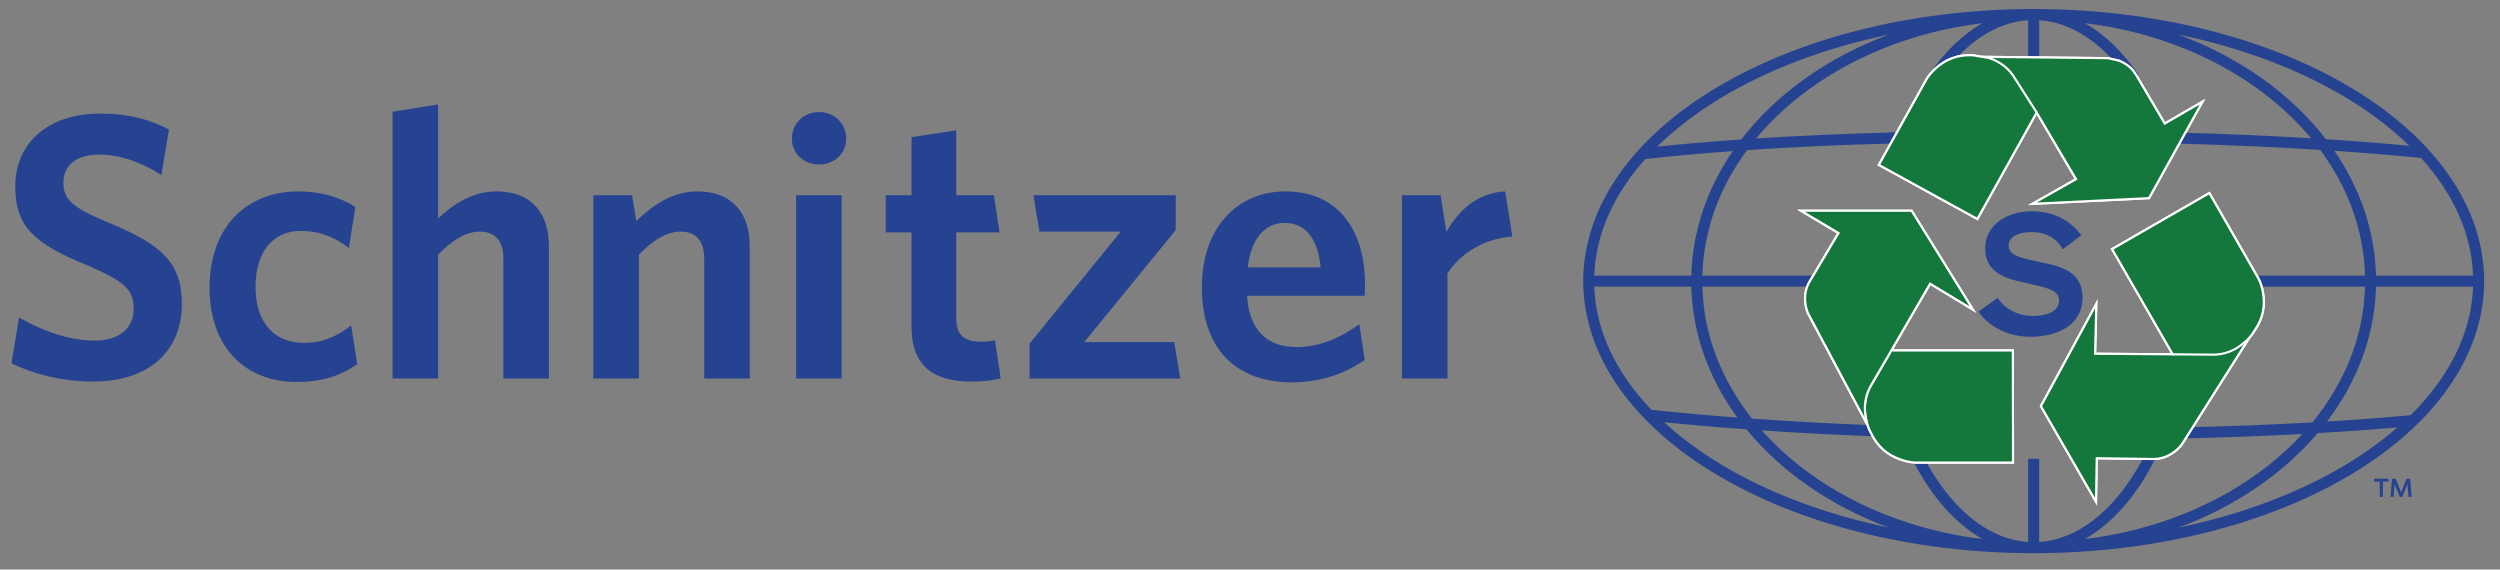 <?xml version="1.0" encoding="UTF-8" standalone="no"?>
<!-- Created with Inkscape (http://www.inkscape.org/) -->

<svg
   xmlns:dc="http://purl.org/dc/elements/1.1/"
   xmlns:cc="http://creativecommons.org/ns#"
   xmlns:rdf="http://www.w3.org/1999/02/22-rdf-syntax-ns#"
   xmlns:svg="http://www.w3.org/2000/svg"
   xmlns="http://www.w3.org/2000/svg"
   xmlns:sodipodi="http://sodipodi.sourceforge.net/DTD/sodipodi-0.dtd"
   xmlns:inkscape="http://www.inkscape.org/namespaces/inkscape"
   width="202.001"
   height="46.017"
   viewBox="0 0 53.446 12.175"
   version="1.1"
   id="svg7032"
   inkscape:version="0.92.0 r15299"
   sodipodi:docname="scnitzer steel.svg">
  <rect x="0" y="0" width="53.446" height="12.175" fill="#808080" stroke="none"/>
  <defs
     id="defs7026" />
  <sodipodi:namedview
     id="base"
     pagecolor="#ffffff"
     bordercolor="#666666"
     borderopacity="1.0"
     inkscape:pageopacity="0.0"
     inkscape:pageshadow="2"
     inkscape:zoom="4.4849776"
     inkscape:cx="100.0005"
     inkscape:cy="22.008281"
     inkscape:document-units="mm"
     inkscape:current-layer="layer1"
     showgrid="false"
     fit-margin-top="0"
     fit-margin-left="0"
     fit-margin-right="0"
     fit-margin-bottom="0"
     units="px"
     inkscape:window-width="1280"
     inkscape:window-height="744"
     inkscape:window-x="-4"
     inkscape:window-y="-4"
     inkscape:window-maximized="1" />
  <g
     inkscape:label="Layer 1"
     inkscape:groupmode="layer"
     id="layer1"
     transform="translate(-35.53,-228.21)">
    <g
       transform="matrix(0.333,0,0,0.333,15.839,155.539)"
       id="g6984">
      <path
         d="m 65.155,242.727 c -2.047,0 -3.802,-0.464 -5.288,-1.169 l 0.488,-2.949 c 1.413,0.829 3.167,1.486 4.849,1.486 1.486,0 2.51,-0.706 2.51,-2.046 0,-1.242 -0.585,-1.754 -3.022,-2.803 -3.266,-1.341 -4.582,-2.411 -4.582,-5.019 0,-2.974 2.291,-4.704 5.434,-4.704 1.901,0 3.217,0.39 4.435,1.024 l -0.488,2.924 c -1.218,-0.804 -2.656,-1.316 -3.972,-1.316 -1.608,0 -2.315,0.779 -2.315,1.802 0,1.072 0.537,1.585 2.875,2.559 3.461,1.414 4.728,2.608 4.728,5.215 0,3.29 -2.412,4.995 -5.654,4.995"
         style="fill:#264391;fill-opacity:1;fill-rule:nonzero;stroke:none;stroke-width:0.353"
         id="path6595"
         inkscape:connector-curvature="0" />
      <path
         d="m 78.168,242.752 c -3.265,0 -5.58,-2.193 -5.58,-6.044 0,-4.093 2.559,-6.189 5.678,-6.189 1.584,0 2.754,0.415 3.68,0.999 l -0.414,2.633 c -0.999,-0.756 -1.949,-1.097 -3.094,-1.097 -1.682,0 -2.901,1.242 -2.901,3.583 0,2.436 1.316,3.606 3.095,3.606 1.023,0 1.949,-0.269 3.046,-1.122 l 0.391,2.486 c -1.195,0.829 -2.413,1.145 -3.9,1.145"
         style="fill:#264391;fill-opacity:1;fill-rule:nonzero;stroke:none;stroke-width:0.353"
         id="path6599"
         inkscape:connector-curvature="0" />
      <path
         d="m 91.45,242.532 v -7.701 c 0,-1.023 -0.439,-1.73 -1.51,-1.73 -0.926,0 -1.829,0.586 -2.681,1.487 v 7.944 h -2.924 v -17.132 l 2.924,-0.463 v 7.311 c 0.974,-0.901 2.193,-1.731 3.753,-1.731 2.194,0 3.362,1.341 3.362,3.533 v 8.48 h -2.924"
         style="fill:#264391;fill-opacity:1;fill-rule:nonzero;stroke:none;stroke-width:0.353"
         id="path6603"
         inkscape:connector-curvature="0" />
      <path
         d="m 104.342,242.532 v -7.701 c 0,-1.023 -0.439,-1.73 -1.511,-1.73 -0.927,0 -1.828,0.586 -2.681,1.487 v 7.944 h -2.925 v -11.77 h 2.486 l 0.268,1.658 c 1.096,-1.048 2.339,-1.901 3.923,-1.901 2.194,0 3.363,1.341 3.363,3.533 v 8.48 h -2.924"
         style="fill:#264391;fill-opacity:1;fill-rule:nonzero;stroke:none;stroke-width:0.353"
         id="path6607"
         inkscape:connector-curvature="0" />
      <path
         d="m 113.164,242.532 h -2.924 v -11.77 h 2.924 z m -2.924,0 z m 1.486,-13.744 c -0.974,0 -1.755,-0.682 -1.755,-1.657 0,-1 0.781,-1.707 1.755,-1.707 0.95,0 1.73,0.707 1.73,1.707 0,0.974 -0.78,1.657 -1.73,1.657"
         style="fill:#264391;fill-opacity:1;fill-rule:nonzero;stroke:none;stroke-width:0.353"
         id="path6611"
         inkscape:connector-curvature="0" />
      <path
         d="m 121.526,242.727 c -2.315,0 -3.875,-0.853 -3.875,-3.533 v -6.044 h -1.657 v -2.388 h 1.657 v -3.728 l 2.875,-0.438 v 4.166 h 2.413 l 0.365,2.388 h -2.778 v 5.557 c 0,0.949 0.439,1.461 1.56,1.461 0.341,0 0.658,-0.024 0.926,-0.097 l 0.365,2.461 c -0.463,0.098 -0.999,0.195 -1.852,0.195"
         style="fill:#264391;fill-opacity:1;fill-rule:nonzero;stroke:none;stroke-width:0.353"
         id="path6615"
         inkscape:connector-curvature="0" />
      <path
         d="m 125.231,242.532 v -2.243 l 5.848,-7.188 h -5.215 l -0.39,-2.34 h 9.138 v 2.243 l -5.872,7.189 h 5.775 l 0.389,2.339 h -9.674"
         style="fill:#264391;fill-opacity:1;fill-rule:nonzero;stroke:none;stroke-width:0.353"
         id="path6619"
         inkscape:connector-curvature="0" />
      <path
         d="m 141.579,232.542 c -1.17,0 -2.121,0.925 -2.34,2.85 h 4.68 c -0.196,-1.828 -0.927,-2.85 -2.34,-2.85 z m 5.166,4.678 h -7.554 c 0.147,2.291 1.365,3.291 3.168,3.291 1.51,0 2.753,-0.561 4.045,-1.462 l 0.341,2.289 c -1.267,0.878 -2.802,1.438 -4.703,1.438 -3.29,0 -5.751,-1.875 -5.751,-6.116 0,-3.825 2.29,-6.141 5.36,-6.141 3.534,0 5.118,2.656 5.118,5.995 0,0.244 -0.024,0.536 -0.024,0.707"
         style="fill:#264391;fill-opacity:1;fill-rule:nonzero;stroke:none;stroke-width:0.353"
         id="path6623"
         inkscape:connector-curvature="0" />
      <path
         d="m 152.058,235.781 v 6.75 h -2.924 v -11.77 h 2.487 l 0.365,2.365 c 0.78,-1.365 1.948,-2.51 3.776,-2.608 l 0.463,2.901 c -1.829,0.122 -3.338,1.096 -4.167,2.363"
         style="fill:#264391;fill-opacity:1;fill-rule:nonzero;stroke:none;stroke-width:0.353"
         id="path6627"
         inkscape:connector-curvature="0" />
      <path
         d="m 213.892,244.884 c -1.57,0.147 -3.353,0.287 -5.366,0.408 1.922,-2.53 3.061,-5.485 3.146,-8.661 h 6.23 c -0.103,2.993 -1.543,5.816 -4.01,8.253 z m -4.179,3.192 c -2.978,1.782 -6.63,3.175 -10.712,4.024 3.618,-1.346 6.704,-3.449 8.925,-6.063 1.895,-0.11 3.597,-0.234 5.118,-0.364 -0.983,0.858 -2.098,1.662 -3.331,2.402 z m -13.3,0.125 c -1.684,2.896 -3.935,4.669 -6.367,4.824 v -5.338 l -0.708,0.003 v 5.335 c -2.432,-0.153 -4.683,-1.926 -6.366,-4.824 -0.092,-0.157 -0.182,-0.319 -0.27,-0.483 l -0.799,0.004 c 1.181,2.321 2.723,4.112 4.505,5.117 -4.579,-0.559 -8.673,-2.271 -11.79,-4.738 -0.873,-0.689 -1.67,-1.439 -2.378,-2.238 2.497,0.169 5.334,0.318 8.503,0.425 l -0.264,-0.719 c -3.334,-0.116 -6.293,-0.279 -8.87,-0.461 -1.954,-2.475 -3.106,-5.374 -3.186,-8.476 h 8.938 v -0.707 h -8.938 c 0.078,-2.929 1.108,-5.676 2.867,-8.058 2.705,-0.182 5.86,-0.335 9.518,-0.43 -0.056,0.162 -0.105,0.33 -0.158,0.495 l 0.917,-0.515 -0.677,-0.692 c -3.424,0.089 -6.417,0.227 -9.012,0.393 0.797,-0.959 1.717,-1.851 2.742,-2.663 3.118,-2.468 7.212,-4.18 11.793,-4.74 -1.296,0.73 -2.463,1.875 -3.459,3.336 h 0.875 c 1.558,-2.119 3.47,-3.393 5.511,-3.523 v 3.523 h 0.708 v -3.523 c 2.042,0.129 3.954,1.405 5.511,3.523 h 0.876 c -0.996,-1.46 -2.164,-2.606 -3.461,-3.336 4.582,0.56 8.677,2.272 11.794,4.74 1.021,0.808 1.937,1.697 2.733,2.652 -2.542,-0.153 -5.413,-0.282 -8.627,-0.369 l 0.234,0.715 c 3.372,0.095 6.359,0.235 8.979,0.401 1.765,2.384 2.801,5.137 2.878,8.072 h -9.777 l 0.161,0.707 h 9.616 c -0.084,3.202 -1.31,6.189 -3.379,8.716 -2.483,0.14 -5.3,0.252 -8.475,0.324 l -0.303,0.716 c 3.021,-0.066 5.725,-0.168 8.13,-0.295 -0.656,0.713 -1.381,1.384 -2.17,2.008 -3.115,2.467 -7.21,4.179 -11.792,4.738 1.801,-1.014 3.356,-2.831 4.541,-5.183 l -0.804,0.004 c -0.098,0.184 -0.197,0.366 -0.3,0.542 z m -26.741,-0.125 c -1.391,-0.834 -2.632,-1.752 -3.703,-2.736 1.534,0.155 3.296,0.309 5.285,0.453 2.233,2.727 5.4,4.921 9.131,6.308 -4.084,-0.849 -7.736,-2.243 -10.713,-4.024 z m -4.506,-3.52 c -2.266,-2.361 -3.585,-5.067 -3.683,-7.925 h 6.229 c 0.082,3.069 1.149,5.935 2.956,8.408 -2.102,-0.16 -3.937,-0.329 -5.501,-0.496 z m -0.407,-16.115 c 1.582,-0.178 3.445,-0.353 5.618,-0.51 -1.63,2.377 -2.586,5.092 -2.664,7.994 h -6.229 c 0.093,-2.683 1.259,-5.231 3.276,-7.484 z m 4.913,-3.96 c 2.978,-1.785 6.631,-3.177 10.716,-4.027 -3.921,1.457 -7.219,3.806 -9.467,6.729 -2.055,0.141 -3.848,0.3 -5.401,0.462 1.166,-1.148 2.562,-2.211 4.153,-3.163 z m 40.041,0 c 1.564,0.936 2.937,1.98 4.093,3.106 -1.578,-0.148 -3.359,-0.291 -5.353,-0.42 -2.249,-2.915 -5.54,-5.257 -9.453,-6.713 4.082,0.85 7.735,2.242 10.714,4.027 z m 4.847,3.89 3.5e-4,-0.004 c 2.056,2.272 3.247,4.845 3.342,7.557 h -6.232 c -0.075,-2.91 -1.038,-5.632 -2.674,-8.012 2.097,0.141 3.948,0.298 5.564,0.458 z m -24.868,-9.563 c -15.863,0.013 -28.865,7.664 -28.923,17.47 0.059,9.805 13.06,17.456 28.923,17.468 15.864,-0.012 28.868,-7.663 28.926,-17.468 -0.058,-9.805 -13.061,-17.457 -28.926,-17.47"
         style="fill:#264391;fill-opacity:1;fill-rule:nonzero;stroke:none;stroke-width:0.353"
         id="path6631"
         inkscape:connector-curvature="0" />
      <path
         d="m 203.518,239.941 c -0.095,0.095 -0.203,0.192 -0.318,0.288 -0.604,0.532 -1.295,0.789 -2.073,0.77 l -2.506,-0.021 2.506,0.021 c 0.778,0.019 1.469,-0.238 2.073,-0.77 0.115,-0.096 0.223,-0.193 0.318,-0.288 l -4.28,6.766 c -0.109,0.168 -0.27,0.334 -0.482,0.5 -0.429,0.334 -0.9,0.497 -1.407,0.49 l -3.606,-0.047 -0.047,2.786 -3.538,-6.131 3.557,-6.566 -0.077,3.2 4.983,0.038 -3.893,-6.756 6.245,-3.596 3.173,5.528 c 0.122,0.262 0.209,0.532 0.26,0.808 0.172,0.897 0,1.72 -0.52,2.471 -0.085,0.152 -0.197,0.309 -0.339,0.47 -0.012,0.013 -0.023,0.026 -0.029,0.039"
         style="fill:#14783d;fill-opacity:1;fill-rule:evenodd;stroke:none;stroke-width:0.353"
         id="path6635"
         inkscape:connector-curvature="0" />
      <path
         d="m 203.518,239.941 c -0.095,0.095 -0.203,0.192 -0.318,0.288 -0.604,0.532 -1.295,0.789 -2.073,0.77 l -2.506,-0.021 2.506,0.021 c 0.778,0.019 1.469,-0.238 2.073,-0.77 0.115,-0.096 0.223,-0.193 0.318,-0.288 l -4.28,6.766 c -0.109,0.168 -0.27,0.334 -0.482,0.5 -0.429,0.334 -0.9,0.497 -1.407,0.49 l -3.606,-0.047 -0.047,2.786 -3.538,-6.131 3.557,-6.566 -0.077,3.2 4.983,0.038 -3.893,-6.756 6.245,-3.596 3.173,5.528 c 0.122,0.262 0.209,0.532 0.26,0.808 0.172,0.897 0,1.72 -0.52,2.471 -0.085,0.152 -0.197,0.309 -0.339,0.47 -0.012,0.013 -0.023,0.026 -0.029,0.039 z"
         style="fill:none;stroke:#ffffff;stroke-width:0.139;stroke-linecap:butt;stroke-linejoin:miter;stroke-miterlimit:10;stroke-dasharray:none;stroke-opacity:1"
         id="path6639"
         inkscape:connector-curvature="0" />
      <path
         d="m 183.419,222.608 c 0.681,-0.608 1.478,-0.884 2.39,-0.826 l 0.558,0.096 8.088,0.087 0.684,0.153 c 0.508,0.193 0.888,0.507 1.137,0.942 l 1.832,3.104 2.42,-1.403 -3.432,6.191 -7.481,0.366 2.797,-1.586 -2.527,-4.277 -3.808,6.834 -6.324,-3.471 3.105,-5.575 c 0.161,-0.23 0.346,-0.441 0.559,-0.634"
         style="fill:#14783d;fill-opacity:1;fill-rule:evenodd;stroke:none;stroke-width:0.353"
         id="path6643"
         inkscape:connector-curvature="0" />
      <path
         d="m 183.419,222.608 c 0.681,-0.608 1.478,-0.884 2.39,-0.826 l 0.558,0.096 8.088,0.087 0.684,0.153 c 0.508,0.193 0.888,0.507 1.137,0.942 l 1.832,3.104 2.42,-1.403 -3.432,6.191 -7.481,0.366 2.797,-1.586 -2.527,-4.277 -3.808,6.834 -6.324,-3.471 3.105,-5.575 c 0.161,-0.23 0.346,-0.441 0.559,-0.634 z"
         style="fill:none;stroke:#ffffff;stroke-width:0.139;stroke-linecap:butt;stroke-linejoin:miter;stroke-miterlimit:10;stroke-dasharray:none;stroke-opacity:1"
         id="path6647"
         inkscape:connector-curvature="0" />
      <path
         d="m 180.556,240.728 h 7.798 l 0.01,7.2 h -6.054 c -0.353,0.02 -0.745,-0.048 -1.175,-0.2 -0.856,-0.297 -1.478,-0.853 -1.871,-1.674 -0.09,-0.153 -0.168,-0.329 -0.232,-0.528 -0.043,-0.141 -0.083,-0.292 -0.115,-0.452 -0.155,-0.782 -0.032,-1.503 0.366,-2.163 l 1.273,-2.183 -1.273,2.183 c -0.398,0.66 -0.52,1.381 -0.366,2.163 0.032,0.16 0.071,0.31 0.115,0.452 l -3.798,-7.124 c -0.09,-0.18 -0.154,-0.399 -0.193,-0.663 -0.077,-0.531 0.015,-1.016 0.28,-1.451 l 1.841,-3.096 -2.41,-1.432 h 7.105 l 3.933,6.345 -2.749,-1.663 -2.487,4.286"
         style="fill:#14783d;fill-opacity:1;fill-rule:evenodd;stroke:none;stroke-width:0.353"
         id="path6651"
         inkscape:connector-curvature="0" />
      <path
         d="m 180.556,240.728 h 7.798 l 0.01,7.2 h -6.054 c -0.353,0.02 -0.745,-0.048 -1.175,-0.2 -0.856,-0.297 -1.478,-0.853 -1.871,-1.674 -0.09,-0.153 -0.168,-0.329 -0.232,-0.528 -0.043,-0.141 -0.083,-0.292 -0.115,-0.452 -0.155,-0.782 -0.032,-1.503 0.366,-2.163 l 1.273,-2.183 -1.273,2.183 c -0.398,0.66 -0.52,1.381 -0.366,2.163 0.032,0.16 0.071,0.31 0.115,0.452 l -3.798,-7.124 c -0.09,-0.18 -0.154,-0.399 -0.193,-0.663 -0.077,-0.531 0.015,-1.016 0.28,-1.451 l 1.841,-3.096 -2.41,-1.432 h 7.105 l 3.933,6.345 -2.749,-1.663 z"
         style="fill:none;stroke:#ffffff;stroke-width:0.139;stroke-linecap:butt;stroke-linejoin:miter;stroke-miterlimit:10;stroke-dasharray:none;stroke-opacity:1"
         id="path6655"
         inkscape:connector-curvature="0" />
      <path
         d="m 186.368,221.878 0.462,0.078 c 0.752,0.25 1.322,0.711 1.707,1.384 l 1.35,2.115 -1.35,-2.115 c -0.385,-0.674 -0.955,-1.134 -1.707,-1.384 l -0.462,-0.078"
         style="fill:#14783d;fill-opacity:1;fill-rule:evenodd;stroke:none;stroke-width:0.353"
         id="path6659"
         inkscape:connector-curvature="0" />
      <path
         d="m 186.368,221.878 0.462,0.078 c 0.752,0.25 1.322,0.711 1.707,1.384 l 1.35,2.115 -1.35,-2.115 c -0.385,-0.674 -0.955,-1.134 -1.707,-1.384 z"
         style="fill:none;stroke:#ffffff;stroke-width:0.139;stroke-linecap:butt;stroke-linejoin:miter;stroke-miterlimit:10;stroke-dasharray:none;stroke-opacity:1"
         id="path6663"
         inkscape:connector-curvature="0" />
      <path
         d="m 198.62,240.978 -3.893,-6.756 6.245,-3.596 3.173,5.528 c 0.122,0.262 0.209,0.532 0.26,0.808 0.172,0.897 0,1.72 -0.52,2.471 -0.085,0.152 -0.197,0.309 -0.339,0.47 -0.012,0.013 -0.023,0.026 -0.029,0.039 l -4.28,6.766 c -0.109,0.168 -0.27,0.334 -0.482,0.5 -0.429,0.334 -0.9,0.497 -1.407,0.49 l -3.606,-0.047 -0.047,2.786 -3.538,-6.131 3.557,-6.566 -0.077,3.2 4.983,0.038"
         style="fill:#14783d;fill-opacity:1;fill-rule:evenodd;stroke:none;stroke-width:0.353"
         id="path6667"
         inkscape:connector-curvature="0" />
      <path
         d="m 198.62,240.978 -3.893,-6.756 6.245,-3.596 3.173,5.528 c 0.122,0.262 0.209,0.532 0.26,0.808 0.172,0.897 0,1.72 -0.52,2.471 -0.085,0.152 -0.197,0.309 -0.339,0.47 -0.012,0.013 -0.023,0.026 -0.029,0.039 l -4.28,6.766 c -0.109,0.168 -0.27,0.334 -0.482,0.5 -0.429,0.334 -0.9,0.497 -1.407,0.49 l -3.606,-0.047 -0.047,2.786 -3.538,-6.131 3.557,-6.566 -0.077,3.2 z"
         style="fill:none;stroke:#ffffff;stroke-width:0.139;stroke-linecap:butt;stroke-linejoin:miter;stroke-miterlimit:10;stroke-dasharray:none;stroke-opacity:1"
         id="path6671"
         inkscape:connector-curvature="0" />
      <path
         d="m 203.518,239.941 c -0.095,0.095 -0.203,0.192 -0.318,0.288 -0.604,0.532 -1.295,0.789 -2.073,0.77 l -2.506,-0.021"
         style="fill:#14783d;fill-opacity:1;fill-rule:evenodd;stroke:none;stroke-width:0.353"
         id="path6675"
         inkscape:connector-curvature="0" />
      <path
         d="m 203.518,239.941 c -0.095,0.095 -0.203,0.192 -0.318,0.288 -0.604,0.532 -1.295,0.789 -2.073,0.77 l -2.506,-0.021"
         style="fill:none;stroke:#ffffff;stroke-width:0.139;stroke-linecap:butt;stroke-linejoin:miter;stroke-miterlimit:10;stroke-dasharray:none;stroke-opacity:1"
         id="path6679"
         inkscape:connector-curvature="0" />
      <path
         d="m 183.419,222.608 c 0.681,-0.608 1.478,-0.884 2.39,-0.826 l 0.558,0.096 8.088,0.087 0.684,0.153 c 0.508,0.193 0.888,0.507 1.137,0.942 l 1.832,3.104 2.42,-1.403 -3.432,6.191 -7.481,0.366 2.797,-1.586 -2.527,-4.277 -3.808,6.834 -6.324,-3.471 3.105,-5.575 c 0.161,-0.23 0.346,-0.441 0.559,-0.634"
         style="fill:#14783d;fill-opacity:1;fill-rule:evenodd;stroke:none;stroke-width:0.353"
         id="path6683"
         inkscape:connector-curvature="0" />
      <path
         d="m 183.419,222.608 c 0.681,-0.608 1.478,-0.884 2.39,-0.826 l 0.558,0.096 8.088,0.087 0.684,0.153 c 0.508,0.193 0.888,0.507 1.137,0.942 l 1.832,3.104 2.42,-1.403 -3.432,6.191 -7.481,0.366 2.797,-1.586 -2.527,-4.277 -3.808,6.834 -6.324,-3.471 3.105,-5.575 c 0.161,-0.23 0.346,-0.441 0.559,-0.634 z"
         style="fill:none;stroke:#ffffff;stroke-width:0.139;stroke-linecap:butt;stroke-linejoin:miter;stroke-miterlimit:10;stroke-dasharray:none;stroke-opacity:1"
         id="path6687"
         inkscape:connector-curvature="0" />
      <path
         d="m 180.556,240.728 2.487,-4.286 2.749,1.663 -3.933,-6.345 h -7.105 l 2.41,1.432 -1.841,3.096 c -0.264,0.435 -0.357,0.92 -0.28,1.451 0.039,0.264 0.103,0.483 0.193,0.663 l 3.798,7.124 c -0.043,-0.141 -0.083,-0.292 -0.115,-0.452 -0.155,-0.782 -0.032,-1.503 0.366,-2.163 l 1.273,-2.183 h 7.798 l 0.01,7.2 h -6.054 c -0.353,0.02 -0.745,-0.048 -1.175,-0.2 -0.856,-0.297 -1.478,-0.853 -1.871,-1.674 -0.09,-0.153 -0.168,-0.329 -0.232,-0.528"
         style="fill:#14783d;fill-opacity:1;fill-rule:evenodd;stroke:none;stroke-width:0.353"
         id="path6691"
         inkscape:connector-curvature="0" />
      <path
         d="m 180.556,240.728 2.487,-4.286 2.749,1.663 -3.933,-6.345 h -7.105 l 2.41,1.432 -1.841,3.096 c -0.264,0.435 -0.357,0.92 -0.28,1.451 0.039,0.264 0.103,0.483 0.193,0.663 l 3.798,7.124 c -0.043,-0.141 -0.083,-0.292 -0.115,-0.452 -0.155,-0.782 -0.032,-1.503 0.366,-2.163 l 1.273,-2.183 h 7.798 l 0.01,7.2 h -6.054 c -0.353,0.02 -0.745,-0.048 -1.175,-0.2 -0.856,-0.297 -1.478,-0.853 -1.871,-1.674 -0.09,-0.153 -0.168,-0.329 -0.232,-0.528"
         style="fill:none;stroke:#ffffff;stroke-width:0.139;stroke-linecap:butt;stroke-linejoin:miter;stroke-miterlimit:10;stroke-dasharray:none;stroke-opacity:1"
         id="path6695"
         inkscape:connector-curvature="0" />
      <path
         d="m 186.368,221.878 0.462,0.078 c 0.752,0.25 1.322,0.711 1.707,1.384 l 1.35,2.115"
         style="fill:#14783d;fill-opacity:1;fill-rule:evenodd;stroke:none;stroke-width:0.353"
         id="path6699"
         inkscape:connector-curvature="0" />
      <path
         d="m 186.368,221.878 0.462,0.078 c 0.752,0.25 1.322,0.711 1.707,1.384 l 1.35,2.115"
         style="fill:none;stroke:#ffffff;stroke-width:0.139;stroke-linecap:butt;stroke-linejoin:miter;stroke-miterlimit:10;stroke-dasharray:none;stroke-opacity:1"
         id="path6703"
         inkscape:connector-curvature="0" />
      <path
         d="m 186.15,238.237 c 0.732,1.065 2.045,1.615 3.317,1.615 1.596,0 3.361,-0.645 3.361,-2.52 0,-1.455 -1.076,-1.917 -2.219,-2.166 l -0.937,-0.204 c -0.862,-0.194 -1.584,-0.346 -1.584,-0.981 0,-0.539 0.624,-0.851 1.455,-0.851 0.938,0 1.649,0.409 2.015,1.11 l 1.193,-0.906 c -0.795,-1.055 -1.883,-1.54 -3.198,-1.54 -1.434,0 -2.973,0.775 -2.973,2.391 0,1.411 1.076,1.863 2.305,2.144 l 0.851,0.194 c 1.023,0.236 1.585,0.41 1.585,1.013 0,0.744 -0.927,0.98 -1.628,0.98 -0.938,0 -1.778,-0.367 -2.318,-1.164 l -1.226,0.884"
         style="fill:#264391;fill-opacity:1;fill-rule:nonzero;stroke:none;stroke-width:0.353"
         id="path6707"
         inkscape:connector-curvature="0" />
      <path
         d="m 213.627,248.966 -0.344,0.871 -0.348,-0.871 h -0.24 l -0.091,1.165 h 0.196 l 0.067,-0.811 0.331,0.814 h 0.159 l 0.331,-0.814 0.065,0.811 h 0.203 l -0.095,-1.165 h -0.233"
         style="fill:#264391;fill-opacity:1;fill-rule:nonzero;stroke:none;stroke-width:0.353"
         id="path6711"
         inkscape:connector-curvature="0" />
      <path
         d="m 211.547,248.966 v 0.182 h 0.365 v 0.983 h 0.202 v -0.983 h 0.375 l -0.03,-0.182 h -0.911"
         style="fill:#264391;fill-opacity:1;fill-rule:nonzero;stroke:none;stroke-width:0.353"
         id="path6715"
         inkscape:connector-curvature="0" />
    </g>
  </g>
</svg>
